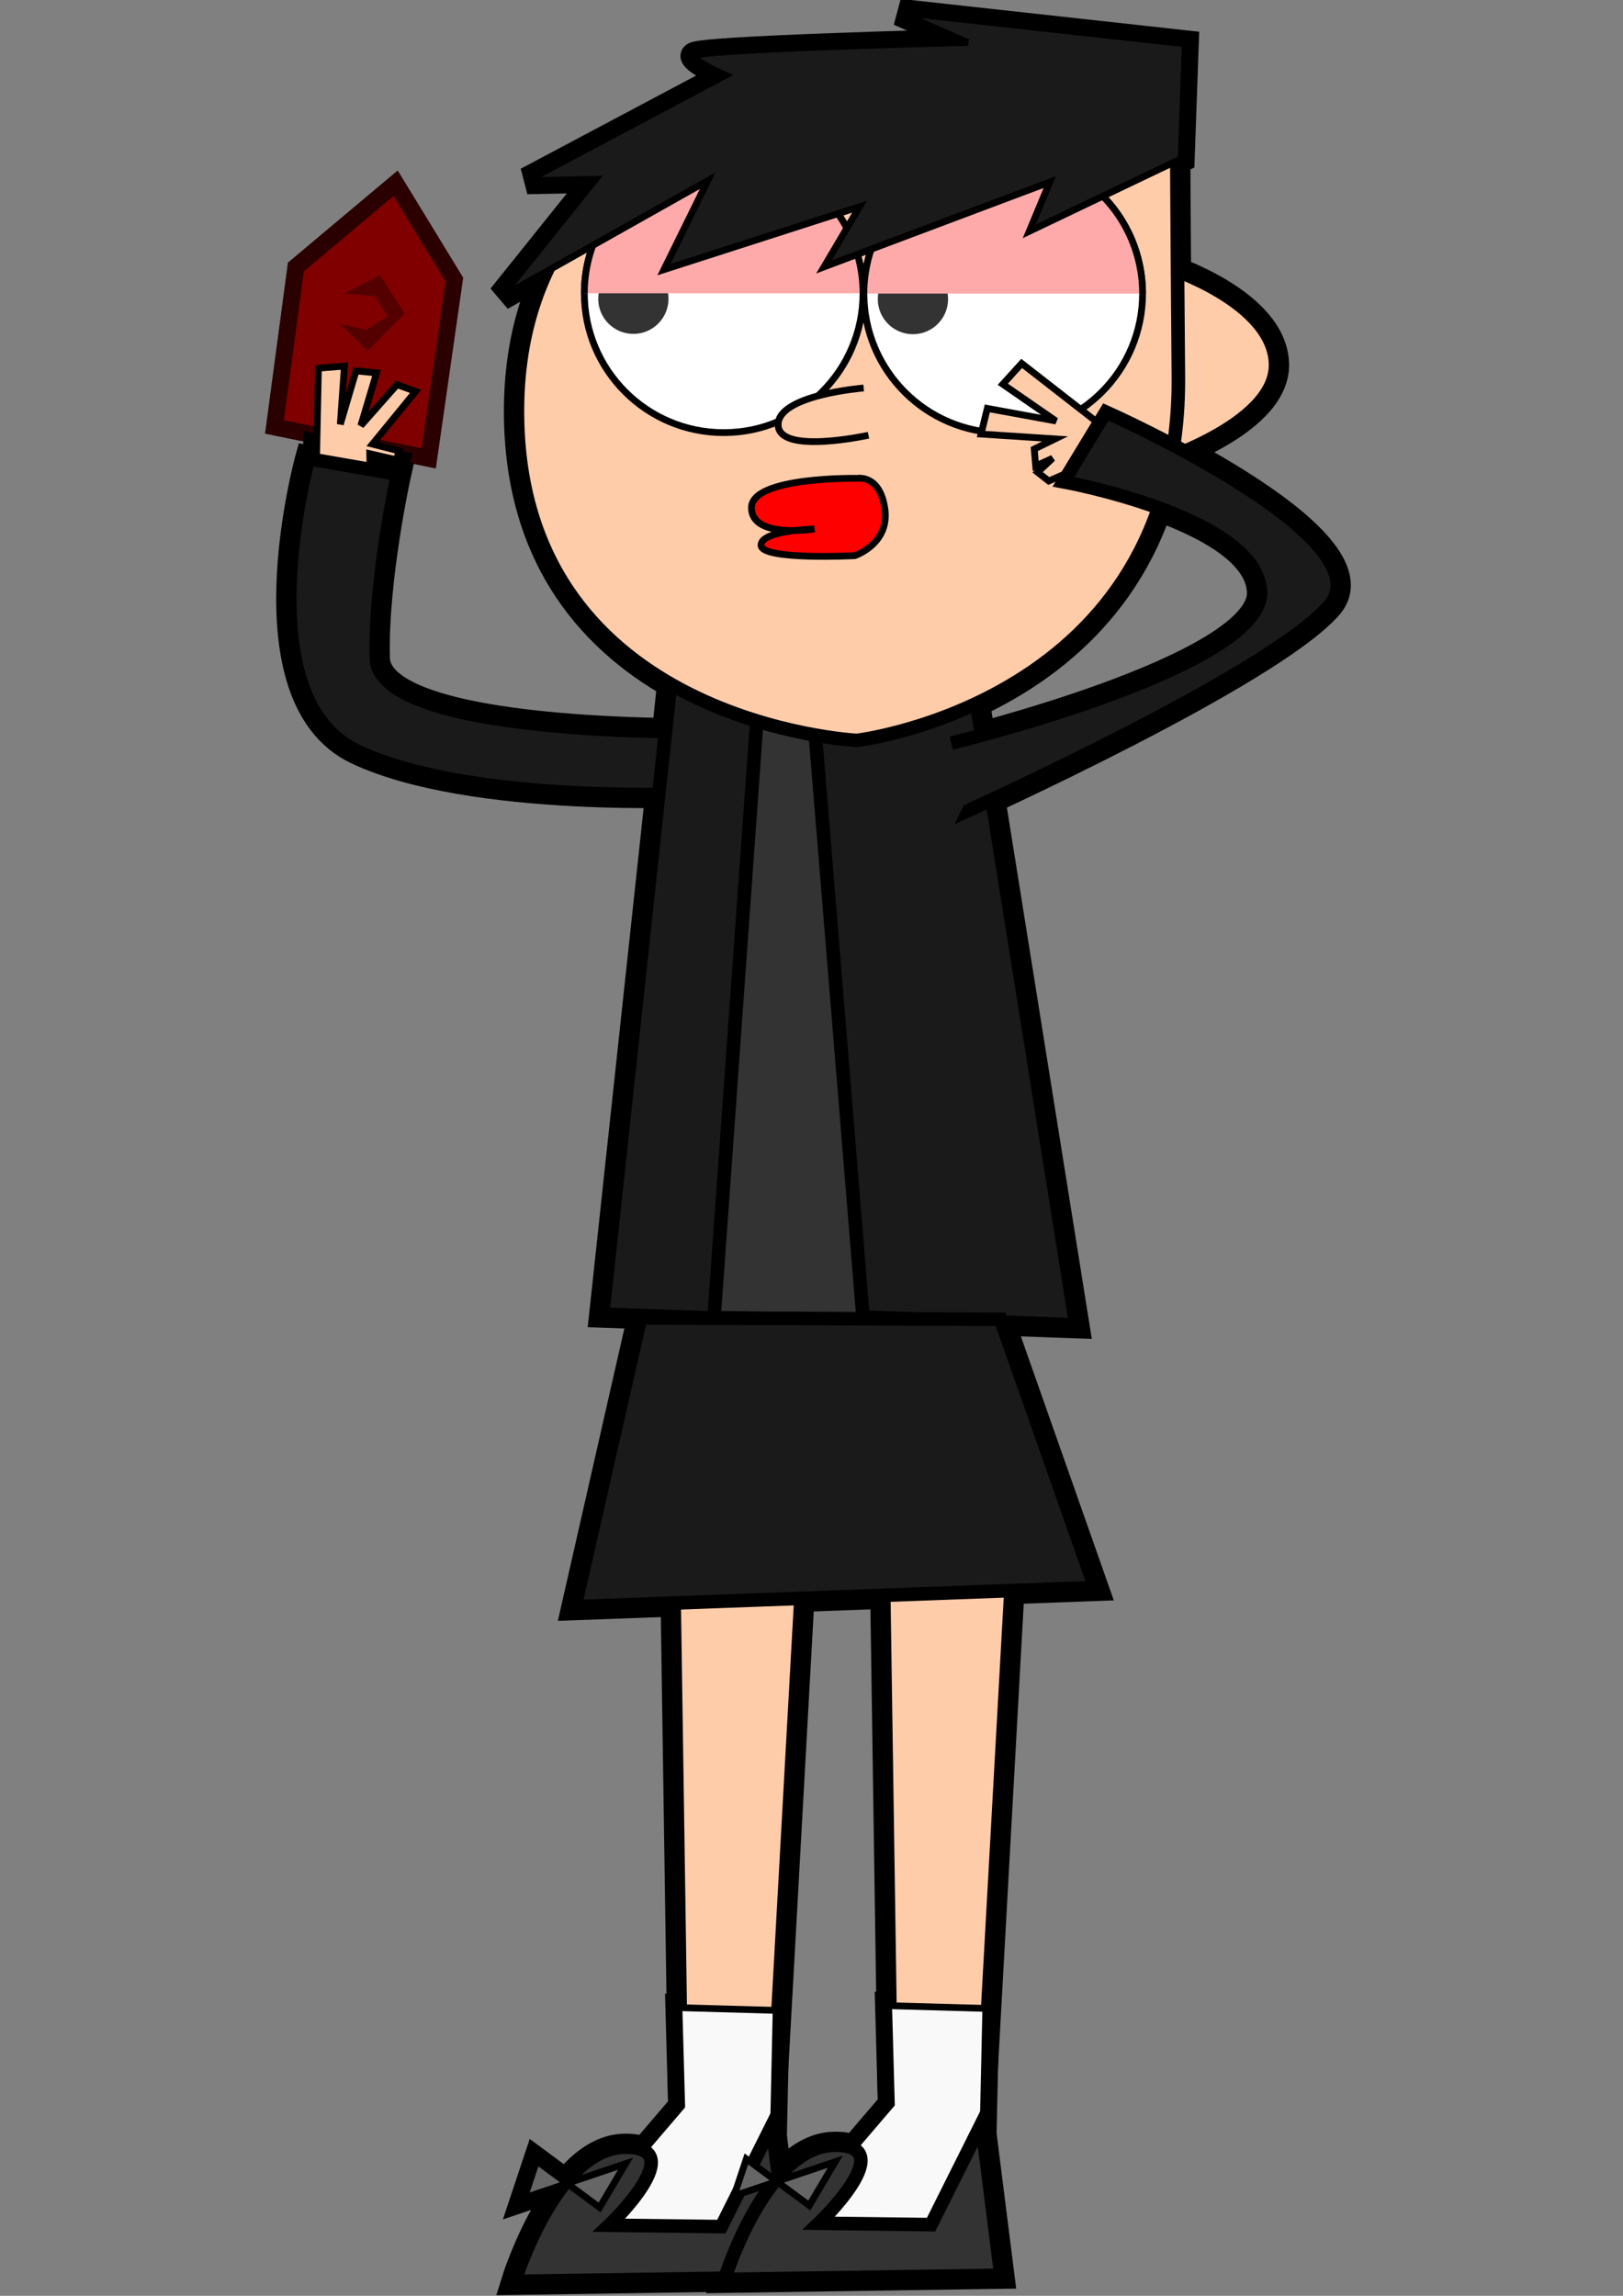 <?xml version="1.0" encoding="UTF-8" standalone="no"?>
<!-- Created with Inkscape (http://www.inkscape.org/) -->

<svg
   xmlns:dc="http://purl.org/dc/elements/1.1/"
   xmlns:cc="http://creativecommons.org/ns#"
   xmlns:rdf="http://www.w3.org/1999/02/22-rdf-syntax-ns#"
   xmlns:svg="http://www.w3.org/2000/svg"
   xmlns="http://www.w3.org/2000/svg"
   xmlns:sodipodi="http://sodipodi.sourceforge.net/DTD/sodipodi-0.dtd"
   xmlns:inkscape="http://www.inkscape.org/namespaces/inkscape"
   width="21cm"
   height="29.7cm"
   viewBox="0 0 744.094 1052.362"
   id="svg2"
   version="1.1"
   inkscape:version="0.91 r13725"
   sodipodi:docname="Aspen.svg">
  <rect x="0" y="0" width="744.094" height="1052.362" fill="#808080" stroke="none"/>
  <defs
     id="defs4" />
  <sodipodi:namedview
     id="base"
     pagecolor="#ffffff"
     bordercolor="#666666"
     borderopacity="1.0"
     inkscape:pageopacity="0.0"
     inkscape:pageshadow="2"
     inkscape:zoom="0.49497475"
     inkscape:cx="242.29223"
     inkscape:cy="699.1877"
     inkscape:document-units="px"
     inkscape:current-layer="layer1"
     showgrid="false"
     units="cm"
     inkscape:window-width="1280"
     inkscape:window-height="961"
     inkscape:window-x="-8"
     inkscape:window-y="-8"
     inkscape:window-maximized="1" />
  <g
     inkscape:label="Capa 1"
     inkscape:groupmode="layer"
     id="layer1">
    <g
       id="g4496"
       transform="matrix(1.242,0,0,1.242,108.663,-184.768)">
      <g
         style="stroke-width:10;stroke-miterlimit:4;stroke-dasharray:none"
         id="g4424">
        <g
           style="stroke-width:10;stroke-miterlimit:4;stroke-dasharray:none"
           id="g4426">
          <path
             style="fill:#ffccaa;fill-opacity:1;fill-rule:evenodd;stroke:#000000;stroke-width:10;stroke-linecap:butt;stroke-linejoin:miter;stroke-miterlimit:4;stroke-dasharray:none;stroke-opacity:1"
             d="m 196.475,948.822 12.627,-227.284 -47.982,2.02 3.03,203.041 -39.901,47.477 66.165,2.525 z"
             id="path4428"
             inkscape:connector-curvature="0" />
          <path
             style="fill:#f9f9f9;fill-opacity:1;fill-rule:evenodd;stroke:#000000;stroke-width:10;stroke-linecap:butt;stroke-linejoin:miter;stroke-miterlimit:4;stroke-dasharray:none;stroke-opacity:1"
             d="m 163.14,889.728 35.86,1.01 -2.02,91.419 -80.812,0 47.982,-56.063 z"
             id="path4430"
             inkscape:connector-curvature="0" />
          <g
             style="stroke-width:10;stroke-miterlimit:4;stroke-dasharray:none"
             id="g4432">
            <path
               inkscape:connector-curvature="0"
               id="path4434"
               d="m 197.485,933.164 7.071,56.063 -102.025,1.515 c 0,0 15.152,-48.992 40.406,-49.497 25.254,-0.505 -5.556,28.789 -5.556,28.789 l 41.416,0.505 z"
               style="fill:#333333;fill-rule:evenodd;stroke:#000000;stroke-width:10;stroke-linecap:butt;stroke-linejoin:miter;stroke-miterlimit:4;stroke-dasharray:none;stroke-opacity:1" />
            <path
               inkscape:connector-curvature="0"
               id="path4436"
               d="m 110.612,946.296 -4.546,13.637 37.376,-12.627 -9.596,16.162 z"
               style="fill:#666666;fill-rule:evenodd;stroke:#000000;stroke-width:10;stroke-linecap:butt;stroke-linejoin:miter;stroke-miterlimit:4;stroke-dasharray:none;stroke-opacity:1" />
          </g>
        </g>
        <g
           style="stroke-width:10;stroke-miterlimit:4;stroke-dasharray:none"
           id="g4438"
           transform="translate(77.402,-0.726)">
          <path
             style="fill:#ffccaa;fill-opacity:1;fill-rule:evenodd;stroke:#000000;stroke-width:10;stroke-linecap:butt;stroke-linejoin:miter;stroke-miterlimit:4;stroke-dasharray:none;stroke-opacity:1"
             d="m 196.475,948.822 12.627,-227.284 -47.982,2.02 3.03,203.041 -39.901,47.477 66.165,2.525 z"
             id="path4440"
             inkscape:connector-curvature="0" />
          <path
             style="fill:#f9f9f9;fill-opacity:1;fill-rule:evenodd;stroke:#000000;stroke-width:10;stroke-linecap:butt;stroke-linejoin:miter;stroke-miterlimit:4;stroke-dasharray:none;stroke-opacity:1"
             d="m 163.14,889.728 35.86,1.01 -2.02,91.419 -80.812,0 47.982,-56.063 z"
             id="path4442"
             inkscape:connector-curvature="0" />
          <g
             style="stroke-width:10;stroke-miterlimit:4;stroke-dasharray:none"
             id="g4444">
            <path
               inkscape:connector-curvature="0"
               id="path4446"
               d="m 197.485,933.164 7.071,56.063 -102.025,1.515 c 0,0 15.152,-48.992 40.406,-49.497 25.254,-0.505 -5.556,28.789 -5.556,28.789 l 41.416,0.505 z"
               style="fill:#333333;fill-rule:evenodd;stroke:#000000;stroke-width:10;stroke-linecap:butt;stroke-linejoin:miter;stroke-miterlimit:4;stroke-dasharray:none;stroke-opacity:1" />
            <path
               inkscape:connector-curvature="0"
               id="path4448"
               d="m 110.612,946.296 -4.546,13.637 37.376,-12.627 -9.596,16.162 z"
               style="fill:#666666;fill-rule:evenodd;stroke:#000000;stroke-width:10;stroke-linecap:butt;stroke-linejoin:miter;stroke-miterlimit:4;stroke-dasharray:none;stroke-opacity:1" />
          </g>
        </g>
        <path
           inkscape:connector-curvature="0"
           id="path4450"
           d="m 23.486,248.281 -7.576,56.569 53.286,10.859 9.091,-63.387 -20.203,-33.083 z"
           style="fill:#800000;fill-opacity:1;fill-rule:evenodd;stroke:#2b0000;stroke-width:10;stroke-linecap:butt;stroke-linejoin:miter;stroke-miterlimit:4;stroke-dasharray:none;stroke-opacity:1" />
        <path
           inkscape:connector-curvature="0"
           id="path4452"
           d="m 29.294,320.759 0.758,-36.113 9.596,-0.758 -1.515,21.466 5.808,-19.698 7.576,0.758 -5.808,19.445 13.385,-15.152 6.819,2.525 -15.91,19.445 9.849,2.525 -1.01,3.283 -9.849,-2.273 0.253,12.122 z"
           style="fill:#ffccaa;fill-opacity:1;fill-rule:evenodd;stroke:#000000;stroke-width:10;stroke-linecap:butt;stroke-linejoin:miter;stroke-miterlimit:4;stroke-dasharray:none;stroke-opacity:1" />
        <path
           inkscape:connector-curvature="0"
           id="path4454"
           d="m 172.857,418.791 c 0,0 -120.714,2.143 -121.429,-27.143 -0.714,-29.286 7.857,-67.857 7.857,-67.857 l -32.857,-5.714 c 0,0 -24.286,87.857 17.857,107.857 42.143,20 127.143,15.714 127.143,15.714 z"
           style="fill:#1a1a1a;fill-opacity:1;fill-rule:evenodd;stroke:#000000;stroke-width:10;stroke-linecap:butt;stroke-linejoin:miter;stroke-miterlimit:4;stroke-dasharray:none;stroke-opacity:1" />
        <path
           inkscape:connector-curvature="0"
           id="path4456"
           d="M 166.786,395.576 150.714,634.862 287.857,636.291 255,402.005 Z"
           style="fill:#333333;fill-opacity:1;fill-rule:evenodd;stroke:#000000;stroke-width:10;stroke-linecap:butt;stroke-linejoin:miter;stroke-miterlimit:4;stroke-dasharray:none;stroke-opacity:1" />
        <path
           inkscape:connector-curvature="0"
           id="path4458"
           d="M 192.857,400.934 176.071,635.219 135,633.791 160.357,398.434 Z"
           style="fill:#1a1a1a;fill-opacity:1;fill-rule:evenodd;stroke:#000000;stroke-width:10;stroke-linecap:butt;stroke-linejoin:miter;stroke-miterlimit:4;stroke-dasharray:none;stroke-opacity:1" />
        <path
           inkscape:connector-curvature="0"
           id="path4460"
           d="m 342.947,247.271 c 0,0 39.901,12.627 40.406,35.86 0.505,23.233 -47.477,37.376 -47.477,37.376 z"
           style="fill:#ffccaa;fill-opacity:1;fill-rule:evenodd;stroke:#000000;stroke-width:10;stroke-linecap:butt;stroke-linejoin:miter;stroke-miterlimit:4;stroke-dasharray:none;stroke-opacity:1" />
        <path
           inkscape:connector-curvature="0"
           id="path4462"
           d="m 231.071,634.862 78.571,2.857 -38.929,-243.571 -59.286,0.714 z"
           style="fill:#1a1a1a;fill-opacity:1;fill-rule:evenodd;stroke:#000000;stroke-width:10;stroke-linecap:butt;stroke-linejoin:miter;stroke-miterlimit:4;stroke-dasharray:none;stroke-opacity:1" />
        <path
           inkscape:connector-curvature="0"
           id="path4464"
           d="m 223.244,178.58 c 0,0 -121.723,12.122 -119.703,124.754 2.02,112.632 125.259,118.693 125.259,118.693 0,0 119.703,-14.142 118.693,-134.35 -1.01,-120.208 -0.505,-106.066 -0.505,-106.066 z"
           style="fill:#ffccaa;fill-opacity:1;fill-rule:evenodd;stroke:#000000;stroke-width:10;stroke-linecap:butt;stroke-linejoin:miter;stroke-miterlimit:4;stroke-dasharray:none;stroke-opacity:1" />
        <g
           style="stroke-width:10;stroke-miterlimit:4;stroke-dasharray:none"
           id="g4466"
           transform="translate(-103.2,-0.115)">
          <circle
             style="opacity:1;fill:#ffffff;fill-opacity:1;fill-rule:evenodd;stroke:#000000;stroke-width:10;stroke-linecap:butt;stroke-linejoin:miter;stroke-miterlimit:4;stroke-dasharray:none;stroke-dashoffset:0;stroke-opacity:1"
             id="circle4468"
             cx="282.843"
             cy="257.12"
             r="51.432" />
          <circle
             style="opacity:1;fill:#333333;fill-opacity:1;fill-rule:evenodd;stroke:none;stroke-width:10;stroke-linecap:butt;stroke-linejoin:miter;stroke-miterlimit:4;stroke-dasharray:none;stroke-dashoffset:0;stroke-opacity:1"
             id="circle4470"
             cx="249.508"
             cy="259.14"
             r="12.972" />
          <path
             id="path4472"
             style="opacity:1;fill:#ffaaaa;fill-opacity:1;fill-rule:evenodd;stroke:#000000;stroke-width:10;stroke-miterlimit:4;stroke-dasharray:none;stroke-opacity:1"
             sodipodi:type="arc"
             sodipodi:cx="282.84271"
             sodipodi:cy="257.11963"
             sodipodi:rx="51.431782"
             sodipodi:ry="51.431782"
             sodipodi:start="3.1415927"
             sodipodi:end="7.1884768e-005"
             d="m 231.411,257.12 a 51.432,51.432 0 0 1 25.717,-44.542 51.432,51.432 0 0 1 51.433,0.002 51.432,51.432 0 0 1 25.714,44.544"
             sodipodi:open="true" />
        </g>
        <g
           style="stroke-width:10;stroke-miterlimit:4;stroke-dasharray:none"
           id="g4474">
          <circle
             style="opacity:1;fill:#ffffff;fill-opacity:1;fill-rule:evenodd;stroke:#000000;stroke-width:10;stroke-linecap:butt;stroke-linejoin:miter;stroke-miterlimit:4;stroke-dasharray:none;stroke-dashoffset:0;stroke-opacity:1"
             id="circle4476"
             cx="282.843"
             cy="257.12"
             r="51.432" />
          <circle
             style="opacity:1;fill:#333333;fill-opacity:1;fill-rule:evenodd;stroke:none;stroke-width:10;stroke-linecap:butt;stroke-linejoin:miter;stroke-miterlimit:4;stroke-dasharray:none;stroke-dashoffset:0;stroke-opacity:1"
             id="circle4478"
             cx="249.508"
             cy="259.14"
             r="12.972" />
          <path
             id="path4480"
             style="opacity:1;fill:#ffaaaa;fill-opacity:1;fill-rule:evenodd;stroke:#000000;stroke-width:10;stroke-miterlimit:4;stroke-dasharray:none;stroke-opacity:1"
             sodipodi:type="arc"
             sodipodi:cx="282.84271"
             sodipodi:cy="257.11963"
             sodipodi:rx="51.431782"
             sodipodi:ry="51.431782"
             sodipodi:start="3.1415927"
             sodipodi:end="7.1884768e-005"
             d="m 231.411,257.12 a 51.432,51.432 0 0 1 25.717,-44.542 51.432,51.432 0 0 1 51.433,0.002 51.432,51.432 0 0 1 25.714,44.544"
             sodipodi:open="true" />
        </g>
        <path
           inkscape:connector-curvature="0"
           id="path4482"
           d="m 322.679,308.612 -33.036,-25.714 -6.964,7.679 19.643,13.571 -25.357,-4.643 -2.321,9.464 27.321,1.786 -7.679,3.75 0.536,6.25 6.25,-2.857 -5.536,5.179 4.107,3.214 20,-8.75 z"
           style="fill:#ffccaa;fill-opacity:1;fill-rule:evenodd;stroke:#000000;stroke-width:10;stroke-linecap:butt;stroke-linejoin:miter;stroke-miterlimit:4;stroke-dasharray:none;stroke-opacity:1" />
        <path
           inkscape:connector-curvature="0"
           id="path4484"
           d="m 350.018,164.943 -105.561,-11.617 25.254,11.112 c 0,0 -102.025,2.525 -101.015,5.051 1.01,2.525 11.617,7.071 11.617,7.071 l -73.236,38.891 25.254,-0.505 -34.85,43.437 76.267,-42.931 -16.162,32.83 72.226,-23.234 -13.132,22.223 83.338,-31.315 -7.576,18.183 56.063,-26.769 z"
           style="fill:#1a1a1a;fill-opacity:1;fill-rule:evenodd;stroke:#000000;stroke-width:10;stroke-linecap:butt;stroke-linejoin:miter;stroke-miterlimit:4;stroke-dasharray:none;stroke-opacity:1" />
        <path
           inkscape:connector-curvature="0"
           id="path4486"
           d="m 231.325,291.97 c 0,0 -31.82,2.525 -31.567,13.637 0.253,11.112 33.335,3.788 33.335,3.788"
           style="fill:#ffccaa;fill-opacity:1;fill-rule:evenodd;stroke:#000000;stroke-width:10;stroke-linecap:butt;stroke-linejoin:miter;stroke-miterlimit:4;stroke-dasharray:none;stroke-opacity:1" />
        <path
           inkscape:connector-curvature="0"
           id="path4488"
           d="m 229.052,325.305 c 0,0 -39.143,-0.758 -39.143,10.859 0,11.617 23.234,7.829 23.234,7.829 0,0 -19.951,0.505 -19.698,6.061 0.253,5.556 34.598,3.788 34.598,3.788 0,0 12.879,-4.293 11.112,-17.173 -1.768,-12.879 -10.102,-11.364 -10.102,-11.364 z"
           style="fill:#ff0000;fill-opacity:1;fill-rule:evenodd;stroke:#000000;stroke-width:10;stroke-linecap:butt;stroke-linejoin:miter;stroke-miterlimit:4;stroke-dasharray:none;stroke-opacity:1" />
        <path
           inkscape:connector-curvature="0"
           id="path4490"
           d="m 39.396,257.12 13.385,-6.819 9.091,14.142 -13.637,13.89 -10.354,-10.102 9.849,2.273 7.829,-5.051 -4.546,-7.324 z"
           style="fill:#550000;fill-opacity:1;fill-rule:evenodd;stroke:none;stroke-width:10;stroke-linecap:butt;stroke-linejoin:miter;stroke-miterlimit:4;stroke-dasharray:none;stroke-opacity:1" />
        <path
           inkscape:connector-curvature="0"
           id="path4492"
           d="m 263.65,423.037 c 0,0 114.652,-27.779 114.147,-55.558 -0.505,-27.779 -72.731,-40.911 -72.731,-40.911 l 15.657,-25.759 c 0,0 104.551,46.467 82.327,71.721 -22.223,25.254 -132.835,75.256 -132.835,75.256 l 0.505,-1.01"
           style="fill:#1a1a1a;fill-opacity:1;fill-rule:evenodd;stroke:#000000;stroke-width:10;stroke-linecap:butt;stroke-linejoin:miter;stroke-miterlimit:4;stroke-dasharray:none;stroke-opacity:1" />
        <path
           inkscape:connector-curvature="0"
           id="path4494"
           d="m 148.998,635.169 -24.244,106.571 191.929,-7.071 -34.85,-98.995 z"
           style="fill:#1a1a1a;fill-opacity:1;fill-rule:evenodd;stroke:#000000;stroke-width:10;stroke-linecap:butt;stroke-linejoin:miter;stroke-miterlimit:4;stroke-dasharray:none;stroke-opacity:1" />
      </g>
      <g
         id="g4387">
        <g
           id="g4350">
          <path
             inkscape:connector-curvature="0"
             id="path4346"
             d="m 196.475,948.822 12.627,-227.284 -47.982,2.02 3.03,203.041 -39.901,47.477 66.165,2.525 z"
             style="fill:#ffccaa;fill-opacity:1;fill-rule:evenodd;stroke:#000000;stroke-width:5;stroke-linecap:butt;stroke-linejoin:miter;stroke-miterlimit:4;stroke-dasharray:none;stroke-opacity:1" />
          <path
             inkscape:connector-curvature="0"
             id="path4348"
             d="m 163.14,889.728 35.86,1.01 -2.02,91.419 -80.812,0 47.982,-56.063 z"
             style="fill:#f9f9f9;fill-opacity:1;fill-rule:evenodd;stroke:#000000;stroke-width:2.5;stroke-linecap:butt;stroke-linejoin:miter;stroke-miterlimit:4;stroke-dasharray:none;stroke-opacity:1" />
          <g
             id="g4342">
            <path
               style="fill:#333333;fill-rule:evenodd;stroke:#000000;stroke-width:5;stroke-linecap:butt;stroke-linejoin:miter;stroke-miterlimit:4;stroke-dasharray:none;stroke-opacity:1"
               d="m 197.485,933.164 7.071,56.063 -102.025,1.515 c 0,0 15.152,-48.992 40.406,-49.497 25.254,-0.505 -5.556,28.789 -5.556,28.789 l 41.416,0.505 z"
               id="path4338"
               inkscape:connector-curvature="0" />
            <path
               style="fill:#666666;fill-rule:evenodd;stroke:#000000;stroke-width:2.5;stroke-linecap:butt;stroke-linejoin:miter;stroke-miterlimit:4;stroke-dasharray:none;stroke-opacity:1"
               d="m 110.612,946.296 -4.546,13.637 37.376,-12.627 -9.596,16.162 z"
               id="path4340"
               inkscape:connector-curvature="0" />
          </g>
        </g>
        <g
           transform="translate(77.402,-0.726)"
           id="g4350-3">
          <path
             inkscape:connector-curvature="0"
             id="path4346-5"
             d="m 196.475,948.822 12.627,-227.284 -47.982,2.02 3.03,203.041 -39.901,47.477 66.165,2.525 z"
             style="fill:#ffccaa;fill-opacity:1;fill-rule:evenodd;stroke:#000000;stroke-width:5;stroke-linecap:butt;stroke-linejoin:miter;stroke-miterlimit:4;stroke-dasharray:none;stroke-opacity:1" />
          <path
             inkscape:connector-curvature="0"
             id="path4348-5"
             d="m 163.14,889.728 35.86,1.01 -2.02,91.419 -80.812,0 47.982,-56.063 z"
             style="fill:#f9f9f9;fill-opacity:1;fill-rule:evenodd;stroke:#000000;stroke-width:2.5;stroke-linecap:butt;stroke-linejoin:miter;stroke-miterlimit:4;stroke-dasharray:none;stroke-opacity:1" />
          <g
             id="g4342-3">
            <path
               style="fill:#333333;fill-rule:evenodd;stroke:#000000;stroke-width:5;stroke-linecap:butt;stroke-linejoin:miter;stroke-miterlimit:4;stroke-dasharray:none;stroke-opacity:1"
               d="m 197.485,933.164 7.071,56.063 -102.025,1.515 c 0,0 15.152,-48.992 40.406,-49.497 25.254,-0.505 -5.556,28.789 -5.556,28.789 l 41.416,0.505 z"
               id="path4338-6"
               inkscape:connector-curvature="0" />
            <path
               style="fill:#666666;fill-rule:evenodd;stroke:#000000;stroke-width:2.5;stroke-linecap:butt;stroke-linejoin:miter;stroke-miterlimit:4;stroke-dasharray:none;stroke-opacity:1"
               d="m 110.612,946.296 -4.546,13.637 37.376,-12.627 -9.596,16.162 z"
               id="path4340-4"
               inkscape:connector-curvature="0" />
          </g>
        </g>
        <path
           style="fill:#800000;fill-opacity:1;fill-rule:evenodd;stroke:#2b0000;stroke-width:2.5;stroke-linecap:butt;stroke-linejoin:miter;stroke-miterlimit:4;stroke-dasharray:none;stroke-opacity:1"
           d="m 23.486,248.281 -7.576,56.569 53.286,10.859 9.091,-63.387 -20.203,-33.083 z"
           id="path4318"
           inkscape:connector-curvature="0" />
        <path
           style="fill:#ffccaa;fill-opacity:1;fill-rule:evenodd;stroke:#000000;stroke-width:2.5;stroke-linecap:butt;stroke-linejoin:miter;stroke-miterlimit:4;stroke-dasharray:none;stroke-opacity:1"
           d="m 29.294,320.759 0.758,-36.113 9.596,-0.758 -1.515,21.466 5.808,-19.698 7.576,0.758 -5.808,19.445 13.385,-15.152 6.819,2.525 -15.91,19.445 9.849,2.525 -1.01,3.283 -9.849,-2.273 0.253,12.122 z"
           id="path4320"
           inkscape:connector-curvature="0" />
        <path
           style="fill:#1a1a1a;fill-opacity:1;fill-rule:evenodd;stroke:#000000;stroke-width:5;stroke-linecap:butt;stroke-linejoin:miter;stroke-miterlimit:4;stroke-dasharray:none;stroke-opacity:1"
           d="m 172.857,418.791 c 0,0 -120.714,2.143 -121.429,-27.143 -0.714,-29.286 7.857,-67.857 7.857,-67.857 l -32.857,-5.714 c 0,0 -24.286,87.857 17.857,107.857 42.143,20 127.143,15.714 127.143,15.714 z"
           id="path4316"
           inkscape:connector-curvature="0" />
        <path
           style="fill:#333333;fill-opacity:1;fill-rule:evenodd;stroke:#000000;stroke-width:5;stroke-linecap:butt;stroke-linejoin:miter;stroke-miterlimit:4;stroke-dasharray:none;stroke-opacity:1"
           d="M 166.786,395.576 150.714,634.862 287.857,636.291 255,402.005 Z"
           id="path4310"
           inkscape:connector-curvature="0" />
        <path
           style="fill:#1a1a1a;fill-opacity:1;fill-rule:evenodd;stroke:#000000;stroke-width:5;stroke-linecap:butt;stroke-linejoin:miter;stroke-miterlimit:4;stroke-dasharray:none;stroke-opacity:1"
           d="M 192.857,400.934 176.071,635.219 135,633.791 160.357,398.434 Z"
           id="path4314"
           inkscape:connector-curvature="0" />
        <path
           style="fill:#ffccaa;fill-opacity:1;fill-rule:evenodd;stroke:#000000;stroke-width:5;stroke-linecap:butt;stroke-linejoin:miter;stroke-miterlimit:4;stroke-dasharray:none;stroke-opacity:1"
           d="m 342.947,247.271 c 0,0 39.901,12.627 40.406,35.86 0.505,23.233 -47.477,37.376 -47.477,37.376 z"
           id="path4153"
           inkscape:connector-curvature="0" />
        <path
           style="fill:#1a1a1a;fill-opacity:1;fill-rule:evenodd;stroke:#000000;stroke-width:5;stroke-linecap:butt;stroke-linejoin:miter;stroke-miterlimit:4;stroke-dasharray:none;stroke-opacity:1"
           d="m 231.071,634.862 78.571,2.857 -38.929,-243.571 -59.286,0.714 z"
           id="path4312"
           inkscape:connector-curvature="0" />
        <path
           style="fill:#ffccaa;fill-opacity:1;fill-rule:evenodd;stroke:#000000;stroke-width:5;stroke-linecap:butt;stroke-linejoin:miter;stroke-miterlimit:4;stroke-dasharray:none;stroke-opacity:1"
           d="m 223.244,178.58 c 0,0 -121.723,12.122 -119.703,124.754 2.02,112.632 125.259,118.693 125.259,118.693 0,0 119.703,-14.142 118.693,-134.35 -1.01,-120.208 -0.505,-106.066 -0.505,-106.066 z"
           id="path4142"
           inkscape:connector-curvature="0" />
        <g
           transform="translate(-103.2,-0.115)"
           id="g4281-9">
          <circle
             r="51.432"
             cy="257.12"
             cx="282.843"
             id="path4192-6"
             style="opacity:1;fill:#ffffff;fill-opacity:1;fill-rule:evenodd;stroke:#000000;stroke-width:2.5;stroke-linecap:butt;stroke-linejoin:miter;stroke-miterlimit:4;stroke-dasharray:none;stroke-dashoffset:0;stroke-opacity:1" />
          <circle
             r="12.972"
             cy="259.14"
             cx="249.508"
             id="path4192-2-8"
             style="opacity:1;fill:#333333;fill-opacity:1;fill-rule:evenodd;stroke:none;stroke-width:0.631;stroke-linecap:butt;stroke-linejoin:miter;stroke-miterlimit:4;stroke-dasharray:none;stroke-dashoffset:0;stroke-opacity:1" />
          <path
             sodipodi:open="true"
             d="m 231.411,257.12 a 51.432,51.432 0 0 1 25.717,-44.542 51.432,51.432 0 0 1 51.433,0.002 51.432,51.432 0 0 1 25.714,44.544"
             sodipodi:end="7.1884768e-005"
             sodipodi:start="3.1415927"
             sodipodi:ry="51.431782"
             sodipodi:rx="51.431782"
             sodipodi:cy="257.11963"
             sodipodi:cx="282.84271"
             sodipodi:type="arc"
             style="opacity:1;fill:#ffaaaa;fill-opacity:1;fill-rule:evenodd;stroke:#000000;stroke-width:2.5;stroke-miterlimit:4;stroke-dasharray:none;stroke-opacity:1"
             id="circle4220-3" />
        </g>
        <g
           id="g4281">
          <circle
             r="51.432"
             cy="257.12"
             cx="282.843"
             id="path4192"
             style="opacity:1;fill:#ffffff;fill-opacity:1;fill-rule:evenodd;stroke:#000000;stroke-width:2.5;stroke-linecap:butt;stroke-linejoin:miter;stroke-miterlimit:4;stroke-dasharray:none;stroke-dashoffset:0;stroke-opacity:1" />
          <circle
             r="12.972"
             cy="259.14"
             cx="249.508"
             id="path4192-2"
             style="opacity:1;fill:#333333;fill-opacity:1;fill-rule:evenodd;stroke:none;stroke-width:0.631;stroke-linecap:butt;stroke-linejoin:miter;stroke-miterlimit:4;stroke-dasharray:none;stroke-dashoffset:0;stroke-opacity:1" />
          <path
             sodipodi:open="true"
             d="m 231.411,257.12 a 51.432,51.432 0 0 1 25.717,-44.542 51.432,51.432 0 0 1 51.433,0.002 51.432,51.432 0 0 1 25.714,44.544"
             sodipodi:end="7.1884768e-005"
             sodipodi:start="3.1415927"
             sodipodi:ry="51.431782"
             sodipodi:rx="51.431782"
             sodipodi:cy="257.11963"
             sodipodi:cx="282.84271"
             sodipodi:type="arc"
             style="opacity:1;fill:#ffaaaa;fill-opacity:1;fill-rule:evenodd;stroke:#000000;stroke-width:2.5;stroke-miterlimit:4;stroke-dasharray:none;stroke-opacity:1"
             id="circle4220" />
        </g>
        <path
           style="fill:#ffccaa;fill-opacity:1;fill-rule:evenodd;stroke:#000000;stroke-width:2.5;stroke-linecap:butt;stroke-linejoin:miter;stroke-miterlimit:4;stroke-dasharray:none;stroke-opacity:1"
           d="m 322.679,308.612 -33.036,-25.714 -6.964,7.679 19.643,13.571 -25.357,-4.643 -2.321,9.464 27.321,1.786 -7.679,3.75 0.536,6.25 6.25,-2.857 -5.536,5.179 4.107,3.214 20,-8.75 z"
           id="path4334"
           inkscape:connector-curvature="0" />
        <path
           style="fill:#1a1a1a;fill-opacity:1;fill-rule:evenodd;stroke:#000000;stroke-width:2.5;stroke-linecap:butt;stroke-linejoin:miter;stroke-miterlimit:4;stroke-dasharray:none;stroke-opacity:1"
           d="m 350.018,164.943 -105.561,-11.617 25.254,11.112 c 0,0 -102.025,2.525 -101.015,5.051 1.01,2.525 11.617,7.071 11.617,7.071 l -73.236,38.891 25.254,-0.505 -34.85,43.437 76.267,-42.931 -16.162,32.83 72.226,-23.234 -13.132,22.223 83.338,-31.315 -7.576,18.183 56.063,-26.769 z"
           id="path4170"
           inkscape:connector-curvature="0" />
        <path
           style="fill:#ffccaa;fill-opacity:1;fill-rule:evenodd;stroke:#000000;stroke-width:2.5;stroke-linecap:butt;stroke-linejoin:miter;stroke-miterlimit:4;stroke-dasharray:none;stroke-opacity:1"
           d="m 231.325,291.97 c 0,0 -31.82,2.525 -31.567,13.637 0.253,11.112 33.335,3.788 33.335,3.788"
           id="path4251"
           inkscape:connector-curvature="0" />
        <path
           style="fill:#ff0000;fill-opacity:1;fill-rule:evenodd;stroke:#000000;stroke-width:2.5;stroke-linecap:butt;stroke-linejoin:miter;stroke-miterlimit:4;stroke-dasharray:none;stroke-opacity:1"
           d="m 229.052,325.305 c 0,0 -39.143,-0.758 -39.143,10.859 0,11.617 23.234,7.829 23.234,7.829 0,0 -19.951,0.505 -19.698,6.061 0.253,5.556 34.598,3.788 34.598,3.788 0,0 12.879,-4.293 11.112,-17.173 -1.768,-12.879 -10.102,-11.364 -10.102,-11.364 z"
           id="path4264"
           inkscape:connector-curvature="0" />
        <path
           style="fill:#550000;fill-opacity:1;fill-rule:evenodd;stroke:none;stroke-width:1px;stroke-linecap:butt;stroke-linejoin:miter;stroke-opacity:1"
           d="m 39.396,257.12 13.385,-6.819 9.091,14.142 -13.637,13.89 -10.354,-10.102 9.849,2.273 7.829,-5.051 -4.546,-7.324 z"
           id="path4330"
           inkscape:connector-curvature="0" />
        <path
           style="fill:#1a1a1a;fill-opacity:1;fill-rule:evenodd;stroke:#000000;stroke-width:5;stroke-linecap:butt;stroke-linejoin:miter;stroke-miterlimit:4;stroke-dasharray:none;stroke-opacity:1"
           d="m 263.65,423.037 c 0,0 114.652,-27.779 114.147,-55.558 -0.505,-27.779 -72.731,-40.911 -72.731,-40.911 l 15.657,-25.759 c 0,0 104.551,46.467 82.327,71.721 -22.223,25.254 -132.835,75.256 -132.835,75.256 l 0.505,-1.01"
           id="path4332"
           inkscape:connector-curvature="0" />
        <path
           style="fill:#1a1a1a;fill-opacity:1;fill-rule:evenodd;stroke:#000000;stroke-width:5;stroke-linecap:butt;stroke-linejoin:miter;stroke-miterlimit:4;stroke-dasharray:none;stroke-opacity:1"
           d="m 148.998,635.169 -24.244,106.571 191.929,-7.071 -34.85,-98.995 z"
           id="path4336"
           inkscape:connector-curvature="0" />
      </g>
    </g>
  </g>
</svg>
